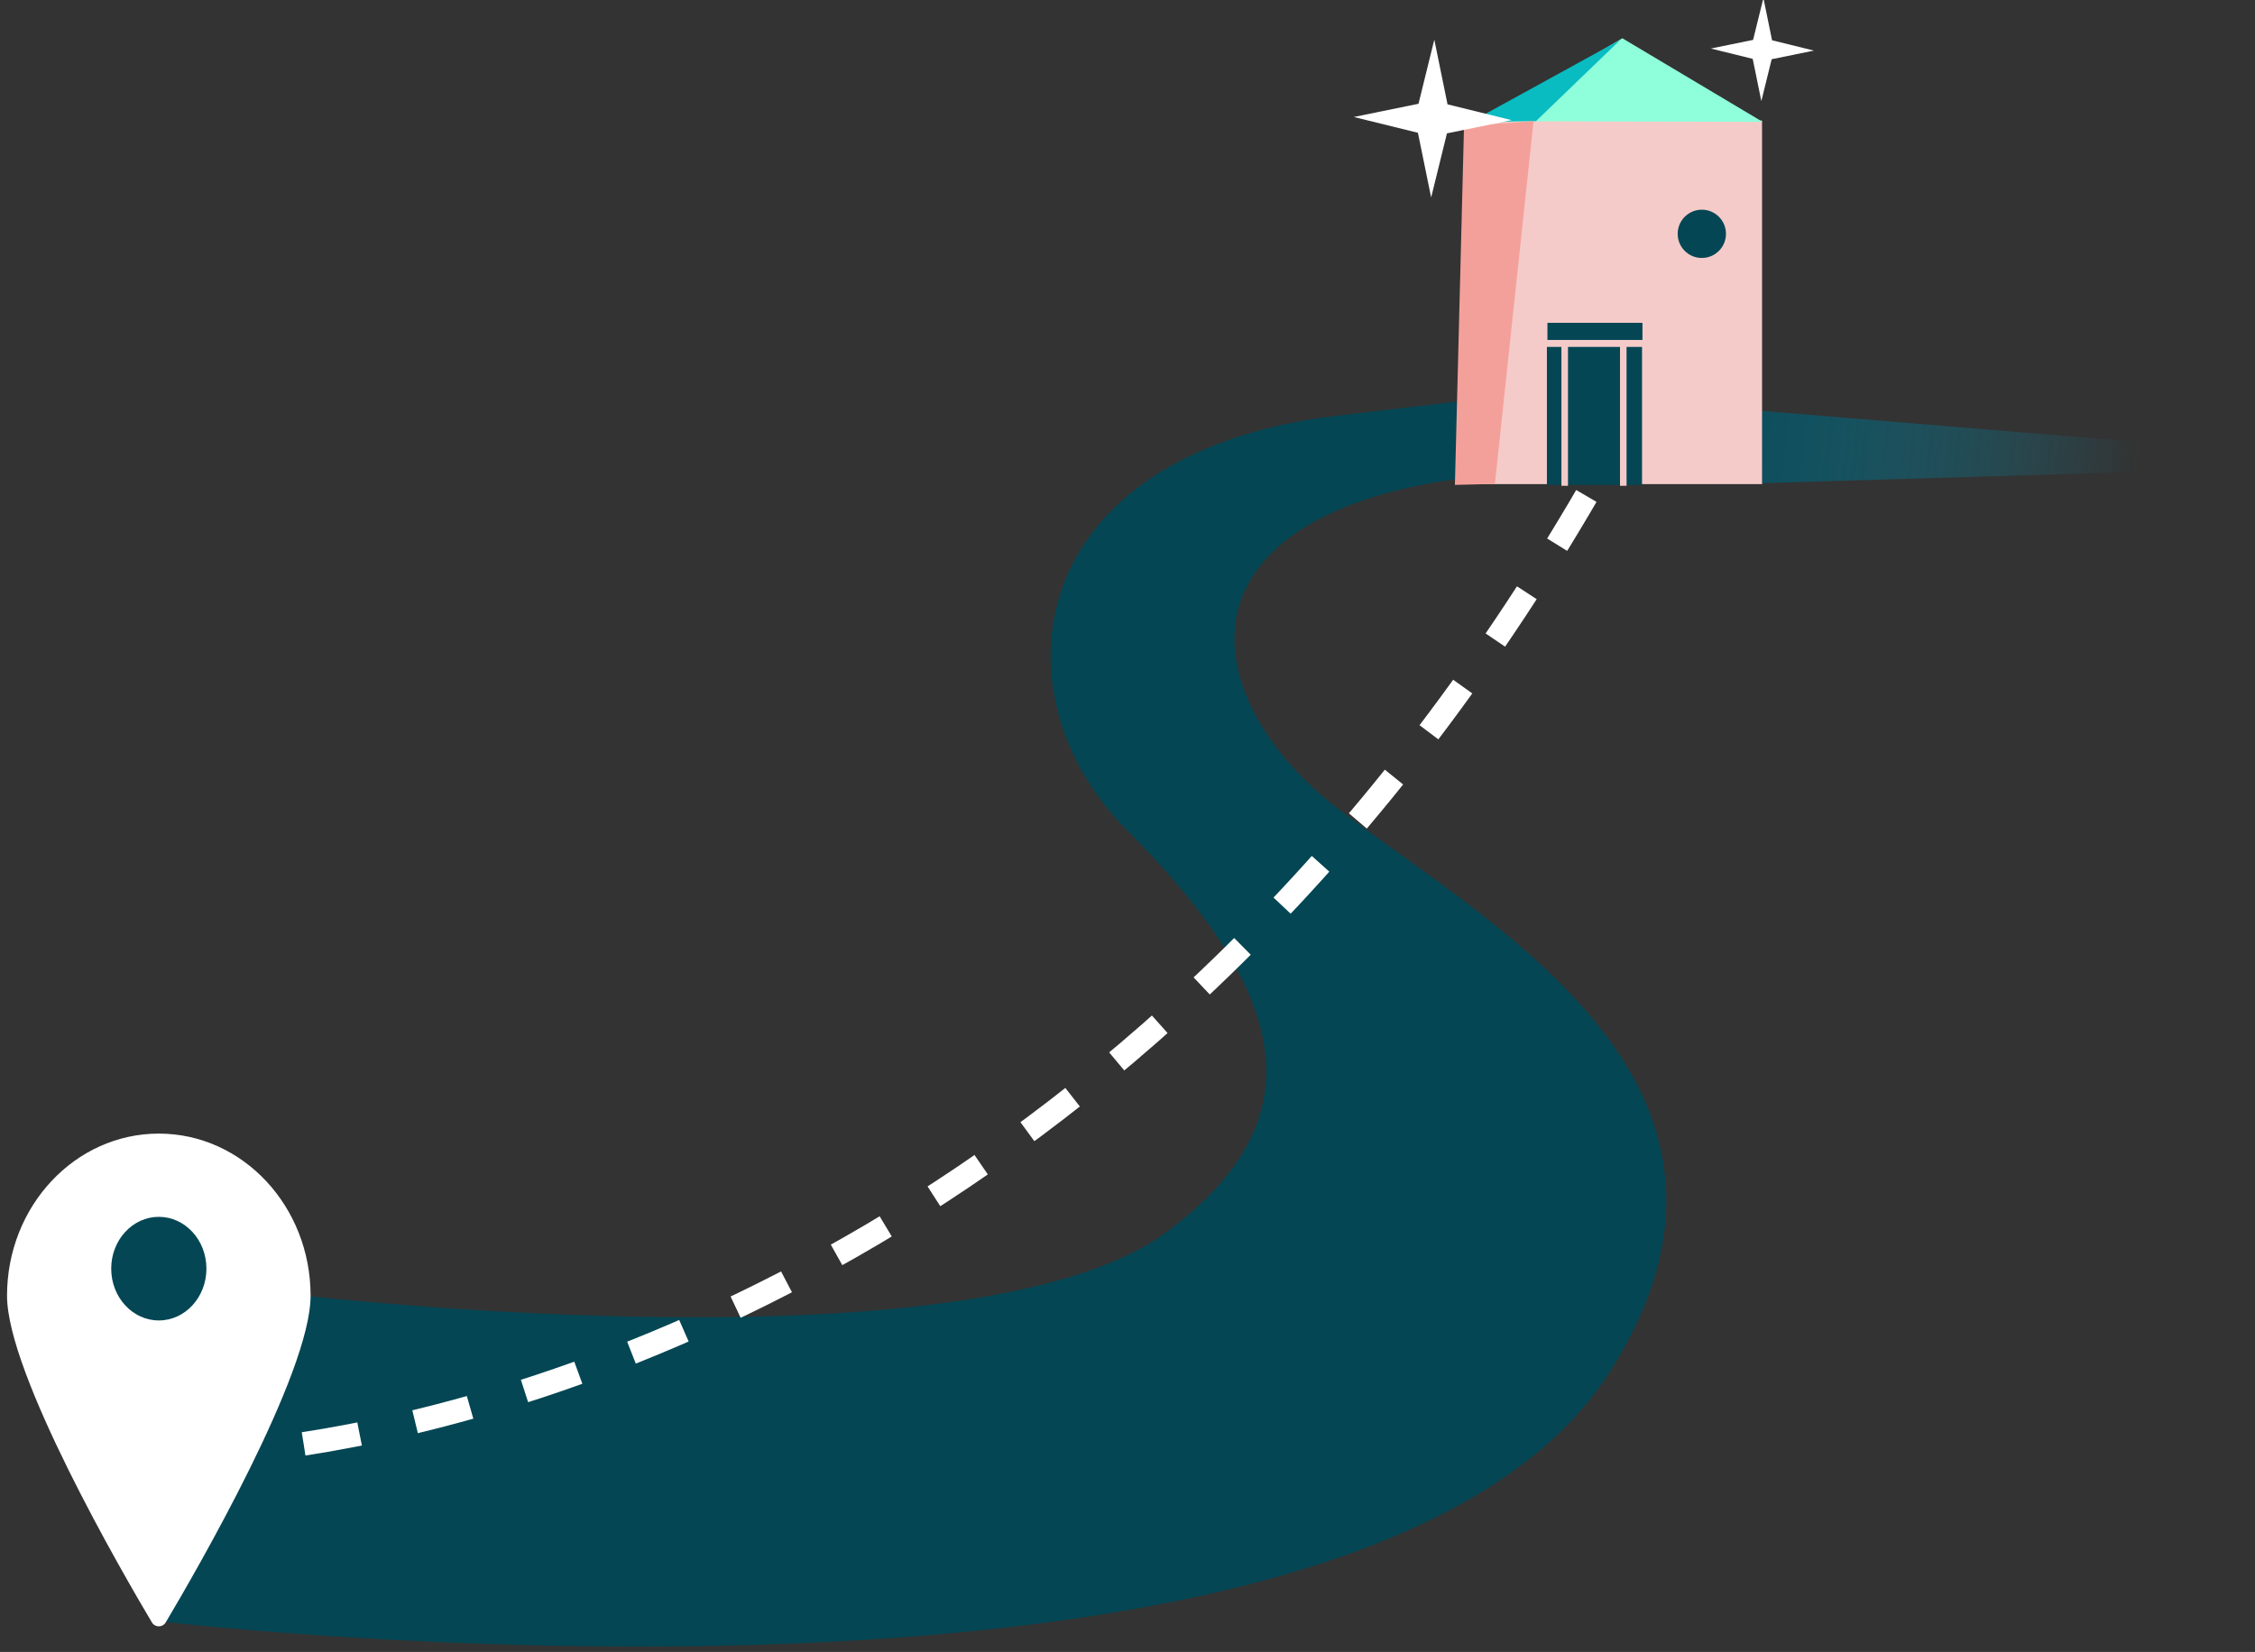 <?xml version="1.0" encoding="utf-8"?>
<!-- Generator: Adobe Illustrator 24.0.1, SVG Export Plug-In . SVG Version: 6.00 Build 0)  -->
<!DOCTYPE svg PUBLIC "-//W3C//DTD SVG 1.1//EN" "http://www.w3.org/Graphics/SVG/1.1/DTD/svg11.dtd">
<svg version="1.1" id="Livello_1" xmlns:x="http://ns.adobe.com/Extensibility/1.0/" xmlns:i="http://ns.adobe.com/AdobeIllustrator/10.0/" xmlns:graph="http://ns.adobe.com/Graphs/1.0/"
	 xmlns="http://www.w3.org/2000/svg" xmlns:xlink="http://www.w3.org/1999/xlink" x="0px" y="0px" viewBox="0 0 479 351"
	 style="enable-background:new 0 0 479 351;" xml:space="preserve">
<rect x="0" y="0" width="479" height="351" fill="#333333" stroke="none"/>
<g>
	<path style="fill:none;stroke:#044654;stroke-width:6.857;stroke-miterlimit:10;" d="M35.466,341.227
		c0,0,251.9,29.365,303.529-51.499c36.054-56.471-20.851-88.181-55.781-114.324
		c-33.838-25.326-38.156-67.142,23.527-76.699l41.81-4.887"/>
	<path style="fill:none;stroke:#044654;stroke-width:6.857;stroke-miterlimit:10;" d="M36.303,338.19
		c0,0,247.166,28.898,298.43-49.652c36.18-55.133-18.761-86.841-53.497-113.208
		c-33.437-25.33-37.42-67.379,24.264-76.935l43.129-5.047"/>
	<path style="fill:none;stroke:#044654;stroke-width:6.857;stroke-miterlimit:10;" d="M37.141,335.153
		c0,0,242.242,28.303,293.331-47.804c36.172-53.885-16.671-85.501-51.213-112.092
		c-33.036-25.334-36.683-67.615,25-77.172l44.447-5.207"/>
	<path style="fill:none;stroke:#044654;stroke-width:6.857;stroke-miterlimit:10;" d="M37.979,332.116
		c0,0,237.425,27.776,288.232-45.957c36.238-52.59-14.582-84.161-48.929-110.977
		c-32.635-25.338-35.947-67.852,25.736-77.408l45.766-5.368"/>
	<path style="fill:none;stroke:#044654;stroke-width:6.857;stroke-miterlimit:10;" d="M38.817,329.08
		c0,0,232.617,27.253,283.133-44.11c36.31-51.294-12.492-82.822-46.645-109.861
		c-32.233-25.342-35.211-68.088,26.472-77.644l47.085-5.528"/>
	<path style="fill:none;stroke:#044654;stroke-width:6.857;stroke-miterlimit:10;" d="M39.654,326.043
		c0,0,227.819,26.733,278.034-42.262c36.388-49.996-10.348-81.55-44.361-108.746
		c-31.781-25.41-34.475-68.325,27.208-77.881l48.403-5.688"/>
	<path style="fill:none;stroke:#044654;stroke-width:6.857;stroke-miterlimit:10;" d="M40.492,323.007
		c0,0,223.03,26.217,272.935-40.415c36.472-48.696-8.25-80.219-42.077-107.63
		c-31.373-25.422-33.739-68.561,27.944-78.118l49.722-5.849"/>
	<path style="fill:none;stroke:#044654;stroke-width:6.857;stroke-miterlimit:10;" d="M41.33,319.97
		c0,0,218.251,25.705,267.837-38.568c36.563-47.393-6.154-78.886-39.794-106.514
		c-30.966-25.432-33.003-68.797,28.68-78.354l51.041-6.009"/>
	<path style="fill:none;stroke:#044654;stroke-width:6.857;stroke-miterlimit:10;" d="M42.168,316.933
		c0,0,213.483,25.2,262.738-36.721c36.66-46.087-4.059-77.552-37.51-105.399
		c-30.56-25.44-32.267-69.034,29.417-78.591l52.359-6.169"/>
	<path style="fill:none;stroke:#044654;stroke-width:6.857;stroke-miterlimit:10;" d="M43.005,313.896
		c0,0,208.725,24.7,257.639-34.873c36.765-44.777-1.965-76.216-35.226-104.283
		c-30.156-25.447-31.53-69.27,30.153-78.827l53.678-6.33"/>
	<path style="fill:none;stroke:#044654;stroke-width:6.857;stroke-miterlimit:10;" d="M43.843,310.86
		c0,0,203.978,24.207,252.54-33.026c36.877-43.462,0.127-74.878-32.942-103.168
		c-29.753-25.452-30.794-69.507,30.889-79.064l54.997-6.49"/>
	<path style="fill:none;stroke:#044654;stroke-width:6.857;stroke-miterlimit:10;" d="M44.681,307.823
		c0,0,199.242,23.722,247.441-31.179c36.998-42.142,2.218-73.538-30.658-102.052
		c-29.351-25.456-30.058-69.743,31.625-79.3l56.315-6.65"/>
	<path style="fill:none;stroke:#044654;stroke-width:6.857;stroke-miterlimit:10;" d="M45.519,304.786
		c0,0,194.517,23.246,242.342-29.331c37.127-40.816,4.308-72.197-28.374-100.936
		c-28.95-25.458-29.322-69.98,32.361-79.537l57.634-6.811"/>
	<path style="fill:none;stroke:#044654;stroke-width:6.857;stroke-miterlimit:10;" d="M46.356,301.75
		c0,0,189.804,22.779,237.243-27.484c37.264-39.482,6.396-70.854-26.09-99.821
		c-28.551-25.459-28.586-70.216,33.097-79.773l58.953-6.971"/>
	<path style="fill:none;stroke:#044654;stroke-width:6.857;stroke-miterlimit:10;" d="M47.194,298.713
		c0,0,185.102,22.323,232.144-25.637c37.41-38.139,8.482-69.509-23.806-98.705
		c-28.153-25.458-27.85-70.453,33.833-80.01l60.271-7.131"/>
	<path style="fill:none;stroke:#044654;stroke-width:6.857;stroke-miterlimit:10;" d="M48.032,295.676
		c0,0,180.411,21.879,227.045-23.79c37.565-36.787,10.566-68.162-21.522-97.589
		c-27.757-25.455-27.114-70.689,34.569-80.246l61.59-7.292"/>
	<path style="fill:none;stroke:#044654;stroke-width:6.857;stroke-miterlimit:10;" d="M48.87,292.64
		c0,0,175.731,21.448,221.946-21.942c37.73-35.423,12.649-66.814-19.238-96.474
		c-27.362-25.451-26.378-70.926,35.306-80.483l62.909-7.452"/>
	<path style="fill:none;stroke:#044654;stroke-width:6.857;stroke-miterlimit:10;" d="M49.707,289.603
		c0,0,171.061,21.033,216.848-20.095c37.904-34.047,14.673-65.404-16.955-95.358
		c-27.017-25.395-25.641-71.162,36.042-80.719l64.227-7.612"/>
	<path style="fill:none;stroke:#044654;stroke-width:6.857;stroke-miterlimit:10;" d="M50.545,286.566
		c0,0,166.401,20.633,211.749-18.248c38.087-32.656,16.763-64.064-14.671-94.243
		c-26.616-25.399-24.905-71.399,36.778-80.956l65.546-7.772"/>
	<path style="fill:none;stroke:#044654;stroke-width:6.857;stroke-miterlimit:10;" d="M51.383,283.53
		c0,0,161.75,20.251,206.65-16.4c38.28-31.248,18.853-62.724-12.387-93.127
		c-26.214-25.404-24.169-71.635,37.514-81.192l66.865-7.933"/>
	<path style="fill:none;stroke:#044654;stroke-width:6.857;stroke-miterlimit:10;" d="M52.221,280.493
		c0,0,157.107,19.889,201.551-14.553c38.482-29.822,20.942-61.385-10.103-92.011
		c-25.813-25.408-23.433-71.872,38.25-81.428l68.183-8.093"/>
	<path style="fill:none;stroke:#044654;stroke-width:6.857;stroke-miterlimit:10;" d="M53.058,277.456
		c0,0,152.47,19.547,196.452-12.706c38.692-28.374,23.032-60.045-7.819-90.896
		c-25.412-25.412-22.697-72.109,38.986-81.665l69.502-8.253"/>
</g>
<g>
	<path style="fill:#FFFFFF;" d="M65.975,275.314c0,16.575-24.465,58.797-30.772,69.406c-0.664,1.117-2.274,1.117-2.938,0
		c-6.307-10.609-30.772-52.831-30.772-69.406c0-19.027,14.434-34.452,32.24-34.452S65.975,256.287,65.975,275.314z"
		/>
	<ellipse style="fill:#044654;" cx="33.735" cy="269.556" rx="10.113" ry="11.007"/>
</g>
<g>
	<g>
		<path style="fill:none;stroke:#FFFFFF;stroke-width:5;stroke-miterlimit:10;" d="M46.543,308.732
			c0,0,2.096-0.062,5.98-0.432"/>
		<path style="fill:none;stroke:#FFFFFF;stroke-width:5;stroke-miterlimit:10;stroke-dasharray:12.073,12.073;" d="
			M64.496,306.789c48.019-7.368,182.095-42.332,275.502-206.666"/>
		<path style="fill:none;stroke:#FFFFFF;stroke-width:5;stroke-miterlimit:10;" d="M342.958,94.848
			c0.964-1.741,1.923-3.496,2.878-5.265"/>
	</g>
</g>
<g>
	<g>
		<linearGradient id="SVGID_1_" gradientUnits="userSpaceOnUse" x1="453.637" y1="103.185" x2="327.635" y2="87.867">
			<stop  offset="0" style="stop-color:#078BA8;stop-opacity:0"/>
			<stop  offset="0.176" style="stop-color:#07809A;stop-opacity:0.226"/>
			<stop  offset="0.506" style="stop-color:#056277;stop-opacity:0.648"/>
			<stop  offset="0.78" style="stop-color:#044654"/>
		</linearGradient>
		<polygon style="fill:url(#SVGID_1_);" points="366.669,86.675 479.193,95.979 462.412,100.015 366.402,102.893 		"/>
	</g>
	<g>
		<linearGradient id="SVGID_2_" gradientUnits="userSpaceOnUse" x1="458.546" y1="111.628" x2="324.819" y2="95.371">
			<stop  offset="0" style="stop-color:#078BA8;stop-opacity:0"/>
			<stop  offset="0.215" style="stop-color:#0788A4;stop-opacity:0.215"/>
			<stop  offset="0.435" style="stop-color:#067E98;stop-opacity:0.435"/>
			<stop  offset="0.657" style="stop-color:#066D83;stop-opacity:0.657"/>
			<stop  offset="0.879" style="stop-color:#055567;stop-opacity:0.879"/>
			<stop  offset="1" style="stop-color:#044654"/>
		</linearGradient>
		<path style="fill:url(#SVGID_2_);" d="M388.383,103.026c0.031,0.056,0.067,0.125,0.098,0.182
			c0.032-0.057,0.067-0.126,0.098-0.182H388.383z"/>
	</g>
	<g>
		<g>
			<linearGradient id="SVGID_3_" gradientUnits="userSpaceOnUse" x1="458.618" y1="110.951" x2="324.891" y2="94.694">
				<stop  offset="0" style="stop-color:#078BA8;stop-opacity:0"/>
				<stop  offset="0.215" style="stop-color:#0788A4;stop-opacity:0.215"/>
				<stop  offset="0.435" style="stop-color:#067E98;stop-opacity:0.435"/>
				<stop  offset="0.657" style="stop-color:#066D83;stop-opacity:0.657"/>
				<stop  offset="0.879" style="stop-color:#055567;stop-opacity:0.879"/>
				<stop  offset="1" style="stop-color:#044654"/>
			</linearGradient>
			<path style="fill:url(#SVGID_3_);" d="M380.812,101.436c0.024,0.043,0.051,0.095,0.075,0.139
				c0.024-0.044,0.051-0.096,0.075-0.139H380.812z"/>
		</g>
	</g>
	<g>
		<linearGradient id="SVGID_4_" gradientUnits="userSpaceOnUse" x1="458.833" y1="109.013" x2="325.107" y2="92.756">
			<stop  offset="0" style="stop-color:#078BA8;stop-opacity:0"/>
			<stop  offset="0.215" style="stop-color:#0788A4;stop-opacity:0.215"/>
			<stop  offset="0.435" style="stop-color:#067E98;stop-opacity:0.435"/>
			<stop  offset="0.657" style="stop-color:#066D83;stop-opacity:0.657"/>
			<stop  offset="0.879" style="stop-color:#055567;stop-opacity:0.879"/>
			<stop  offset="1" style="stop-color:#044654"/>
		</linearGradient>
		<path style="fill:url(#SVGID_4_);" d="M370.793,98.271c0.017,0.03,0.035,0.066,0.052,0.096
			c0.017-0.03,0.035-0.067,0.052-0.096H370.793z"/>
	</g>
</g>
<g>
	<g>
		<rect x="314.421" y="25.615" style="fill:#F4CBC9;" width="59.869" height="77.248"/>
	</g>
	<path style="fill:#8FFFDB;" d="M314.862,25.705l29.75-17.578l29.795,17.764
		C374.406,25.892,317.199,25.782,314.862,25.705z"/>
	<path style="fill:#08BCC1;" d="M344.218,8.435l-33.64,18.479c0.983,0.032,3.805-1.21,15.691-1.177L344.218,8.435z"/>
	<rect x="328.588" y="73.711" style="fill:#044654;" width="20.208" height="29.324"/>
	
		<line style="fill:none;stroke:#F4CBC9;stroke-width:1.397;stroke-miterlimit:10;" x1="332.37" y1="73.529" x2="332.37" y2="103.221"/>
	
		<line style="fill:none;stroke:#F4CBC9;stroke-width:1.397;stroke-miterlimit:10;" x1="344.812" y1="73.529" x2="344.812" y2="103.221"/>
	<rect x="328.699" y="68.591" style="fill:#044654;" width="20.187" height="3.639"/>
	<polygon style="fill:#FFFFFF;" points="376.413,8.557 385.312,10.749 376.332,12.584 374.14,21.483 372.305,12.504 
		363.406,10.311 372.386,8.476 374.578,-0.422 	"/>
	<circle style="fill:#044654;" cx="361.497" cy="49.684" r="5.128"/>
	<g>
		<polygon style="fill:#F4A09A;" points="317.543,102.824 309.046,103.028 310.983,26.773 325.75,25.738 		"/>
	</g>
	<polygon style="fill:#FFFFFF;" points="307.48,22.171 321.104,25.528 307.356,28.337 304,41.962 301.19,28.214 
		287.566,24.857 301.314,22.048 304.671,8.423 	"/>
</g>
</svg>
